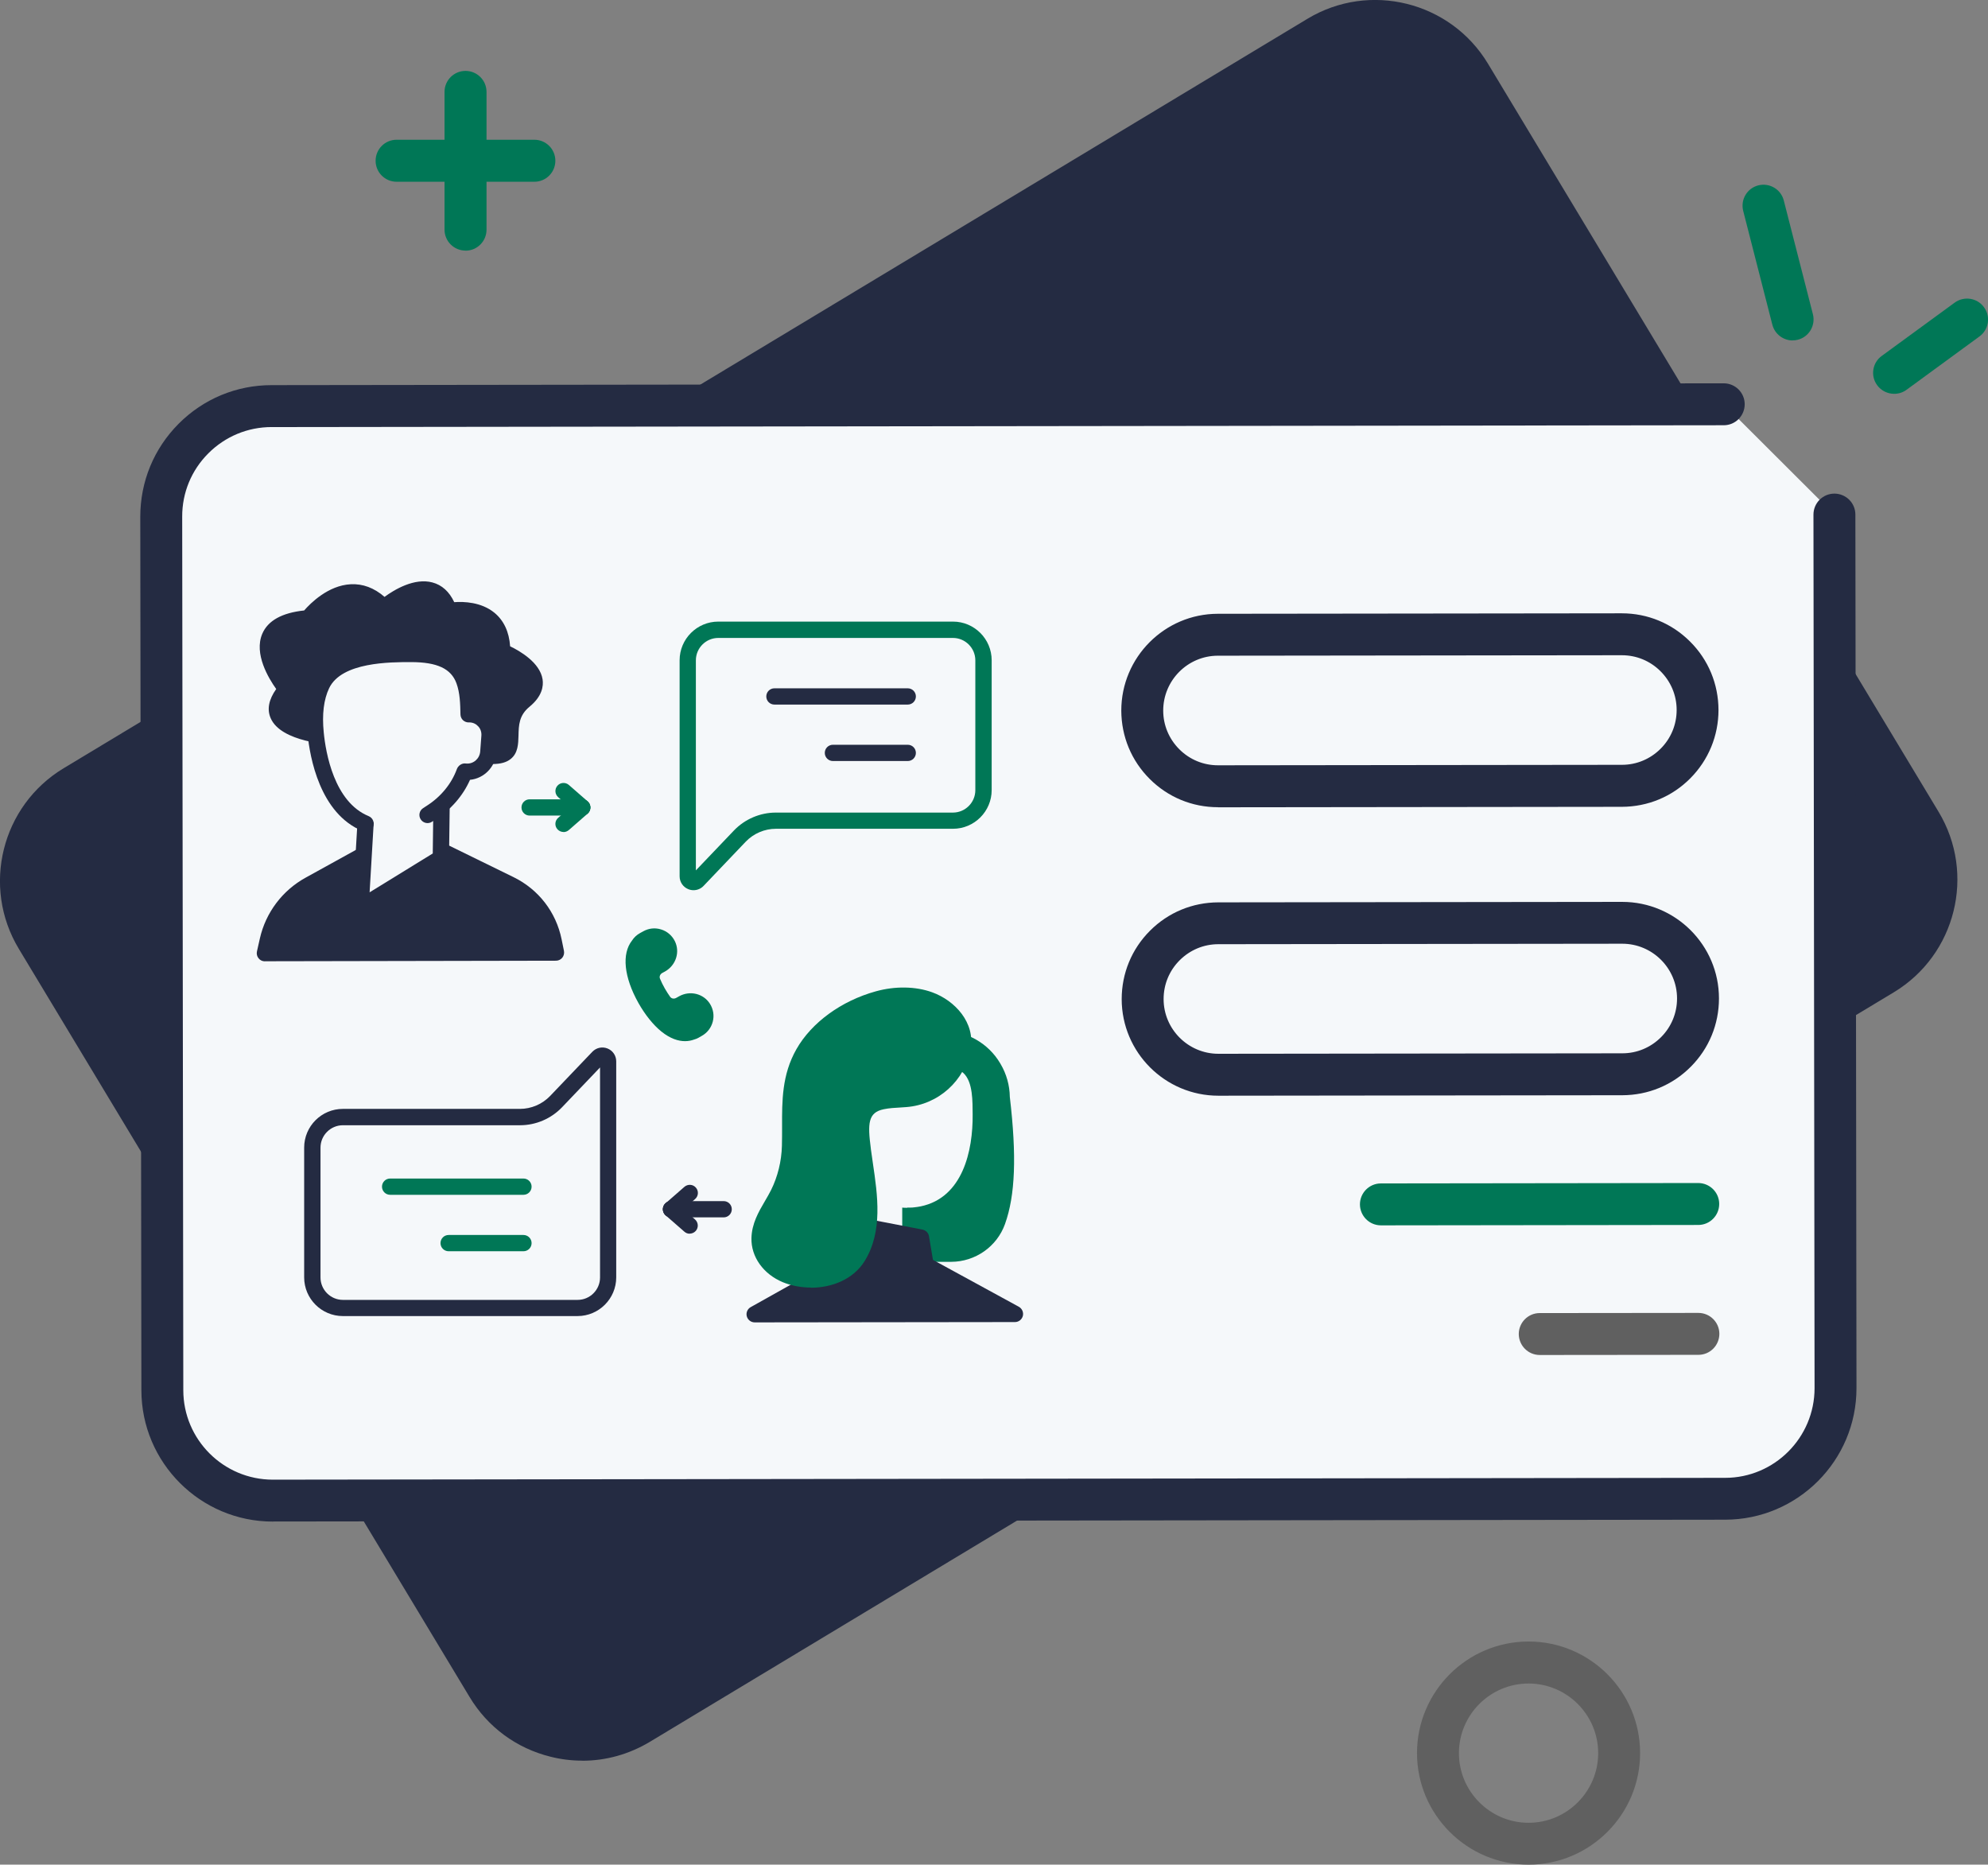 <?xml version="1.0" encoding="UTF-8"?>
<svg id="Ebene_2" data-name="Ebene 2" xmlns="http://www.w3.org/2000/svg" viewBox="0 0 251.83 236.17">
  <rect x="0" y="0" width="251.83" height="236.17" fill="#808080" stroke="none"/>
  <g id="Ebene_1" data-name="Ebene 1">
    <g>
      <rect x="18.01" y="42.18" width="211.95" height="138.63" rx="13.18" ry="13.18" transform="translate(-39.75 79.97) rotate(-31.07)" style="fill: #242b42;"/>
      <path d="M73.77,223c-1.35,0-2.7-.16-4.04-.5-4.32-1.07-7.96-3.76-10.25-7.57L2.38,120.17c-4.74-7.87-2.19-18.12,5.67-22.86L165.62,2.38c7.86-4.74,18.12-2.19,22.86,5.67l57.09,94.77c4.74,7.87,2.19,18.12-5.67,22.86l-157.57,94.93c-2.63,1.58-5.57,2.4-8.56,2.4ZM174.2,5.31c-1.99,0-4.01.52-5.83,1.62L10.8,101.86c-5.36,3.23-7.09,10.21-3.86,15.57l57.09,94.77c1.56,2.59,4.04,4.43,6.98,5.15,2.94.73,5.99.27,8.58-1.29l157.57-94.93c2.59-1.56,4.43-4.04,5.15-6.98.73-2.94.27-5.99-1.29-8.58L183.93,10.8c-2.13-3.53-5.88-5.49-9.73-5.49Z" style="fill: #242b42;"/>
    </g>
    <g>
      <path d="M232.37,65.18l.14,110.64c0,7.73-6.25,14-13.98,14.01l-183.95.23c-7.73,0-14-6.25-14.01-13.98l-.14-110.64c0-7.73,6.25-14,13.98-14.01l183.95-.23,14.01,13.98Z" style="fill: #f5f8fa;"/>
      <path d="M34.56,192.72c-9.17,0-16.64-7.46-16.65-16.63l-.14-110.64c0-4.45,1.72-8.63,4.86-11.78,3.14-3.15,7.32-4.89,11.77-4.89l183.95-.23c1.47,0,2.66,1.19,2.66,2.65,0,1.47-1.19,2.66-2.65,2.66l-183.95.23c-3.03,0-5.88,1.19-8.02,3.33-2.14,2.14-3.32,4.99-3.31,8.02l.14,110.64c0,6.25,5.09,11.33,11.34,11.33.01,0,183.97-.23,183.97-.23,6.25,0,11.33-5.1,11.33-11.36l-.14-110.64c0-1.47,1.19-2.66,2.65-2.66,1.47,0,2.66,1.19,2.66,2.65l.14,110.64c.01,9.18-7.45,16.66-16.63,16.67l-183.95.23h-.02Z" style="fill: #242b42;"/>
    </g>
    <path d="M154.29,102.24c-3.27,0-6.34-1.27-8.65-3.58-2.32-2.31-3.59-5.38-3.6-8.66,0-6.75,5.48-12.25,12.23-12.26l51.16-.06c3.28,0,6.35,1.27,8.66,3.58,2.32,2.31,3.59,5.38,3.6,8.66,0,3.27-1.27,6.35-3.58,8.67-2.31,2.32-5.38,3.59-8.66,3.6,0,0-51.16.06-51.16.06h-.02ZM205.45,82.99s-51.17.06-51.17.06c-3.82,0-6.93,3.12-6.93,6.95,0,1.85.73,3.59,2.04,4.9,1.31,1.31,3.05,2.03,4.9,2.03,0,0,51.17-.06,51.17-.06,1.85,0,3.59-.73,4.9-2.04,1.31-1.31,2.03-3.05,2.03-4.91,0-1.85-.73-3.59-2.04-4.9-1.31-1.31-3.05-2.03-4.9-2.03Z" style="fill: #242b42;"/>
    <path d="M154.34,138.78c-6.75,0-12.24-5.48-12.25-12.23,0-3.27,1.27-6.35,3.58-8.66,2.31-2.32,5.38-3.59,8.66-3.6l51.16-.06c6.76,0,12.26,5.48,12.26,12.23,0,3.27-1.27,6.35-3.58,8.66-2.31,2.32-5.38,3.59-8.66,3.6l-51.16.06h-.01ZM205.5,119.53s-51.17.06-51.17.06c-1.85,0-3.59.73-4.9,2.04-1.31,1.31-2.03,3.05-2.03,4.91,0,3.82,3.12,6.93,6.94,6.93,0,0,51.17-.06,51.17-.06,1.85,0,3.59-.73,4.9-2.04,1.31-1.31,2.03-3.05,2.03-4.91,0-3.82-3.12-6.93-6.94-6.93Z" style="fill: #242b42;"/>
    <path d="M174.93,155.2c-1.47,0-2.65-1.19-2.66-2.65,0-1.47,1.19-2.66,2.65-2.66l40.2-.05c1.47,0,2.66,1.19,2.66,2.65,0,1.47-1.19,2.66-2.65,2.66l-40.2.05h0Z" style="fill: #007756;"/>
    <path d="M195.05,171.62c-1.47,0-2.65-1.19-2.66-2.65,0-1.47,1.19-2.66,2.65-2.66l20.1-.02c1.47,0,2.66,1.19,2.66,2.65,0,1.47-1.19,2.66-2.65,2.66l-20.1.02h0Z" style="fill: #606060;"/>
    <path d="M193.63,236.17c-7.79,0-14.13-6.34-14.13-14.13s6.34-14.13,14.13-14.13,14.13,6.34,14.13,14.13-6.34,14.13-14.13,14.13ZM193.63,213.23c-4.86,0-8.82,3.96-8.82,8.82s3.96,8.82,8.82,8.82,8.82-3.96,8.82-8.82-3.96-8.82-8.82-8.82Z" style="fill: #606060;"/>
    <g>
      <path d="M67.69,23.02h-17.45c-1.47,0-2.66-1.19-2.66-2.66s1.19-2.66,2.66-2.66h17.45c1.47,0,2.66,1.19,2.66,2.66s-1.19,2.66-2.66,2.66Z" style="fill: #007756;"/>
      <path d="M58.97,31.74c-1.47,0-2.66-1.19-2.66-2.66V11.64c0-1.47,1.19-2.66,2.66-2.66s2.66,1.19,2.66,2.66v17.45c0,1.47-1.19,2.66-2.66,2.66Z" style="fill: #007756;"/>
    </g>
    <g>
      <g>
        <path d="M227.08,40.46l-3.69-14.41,3.69,14.41Z" style="fill: #007756;"/>
        <path d="M227.08,43.12c-1.18,0-2.26-.8-2.57-2l-3.69-14.41c-.36-1.42.49-2.87,1.91-3.23,1.42-.36,2.87.49,3.23,1.91l3.69,14.41c.36,1.42-.49,2.87-1.91,3.23-.22.06-.44.08-.66.08Z" style="fill: #007756;"/>
      </g>
      <g>
        <path d="M239.94,47.22l9.24-6.75-9.24,6.75Z" style="fill: #007756;"/>
        <path d="M239.94,49.88c-.82,0-1.63-.38-2.15-1.09-.87-1.18-.61-2.85.58-3.71l9.24-6.75c1.18-.86,2.85-.61,3.71.58.87,1.18.61,2.85-.58,3.71l-9.23,6.75c-.47.35-1.02.51-1.57.51Z" style="fill: #007756;"/>
      </g>
    </g>
    <path d="M63.3,92.01c-.52,0-1-.36-1.12-.89-4.69-20.41,13.54-27.12,13.73-27.18.6-.21,1.25.1,1.46.7.21.6-.1,1.25-.7,1.46-.67.24-16.48,6.12-12.26,24.5.14.62-.24,1.23-.86,1.37-.09.02-.17.03-.26.03Z" style="fill: #f5f8fa;"/>
    <g>
      <path d="M119.54,131.61c2.58,0,4.96,1.36,6.27,3.57l.07.12c.66,1.12,1.01,2.39,1.01,3.69.72,6.1.89,11.66-.55,15.68-.88,2.46-3.23,4.1-5.84,4.1h-5.18s-.01-8.41-.01-8.41l4.23-18.77Z" style="fill: #007756;"/>
      <path d="M115.32,159.82c-.57,0-1.03-.46-1.03-1.03v-8.41c-.01-.08,0-.15.01-.23l4.23-18.77c.11-.47.52-.8,1-.8,2.93,0,5.67,1.56,7.16,4.08l.07.12c.74,1.26,1.14,2.69,1.16,4.16.88,7.49.69,12.45-.61,16.09-1.02,2.86-3.76,4.78-6.81,4.79h-5.18s0,0,0,0ZM116.34,150.49v7.27s4.16,0,4.16,0c2.18,0,4.14-1.38,4.87-3.42,1.19-3.33,1.35-8.02.5-15.21,0-.04,0-.08,0-.12,0-1.11-.3-2.21-.87-3.17l-.07-.12c-.98-1.66-2.69-2.77-4.57-3.02l-4.01,17.8Z" style="fill: #007756;"/>
    </g>
    <g>
      <polygon points="108.26 155.12 106.04 160.61 95.6 166.45 128.58 166.41 117.26 160.24 116.67 156.76 108.26 155.12" style="fill: #242b42;"/>
      <path d="M95.6,167.49c-.47,0-.88-.32-1-.77-.12-.45.08-.93.49-1.16l10.12-5.67,2.08-5.15c.18-.46.67-.72,1.15-.63l8.42,1.63c.42.08.75.42.82.84l.5,2.99,10.88,5.94c.41.23.62.7.51,1.16-.12.46-.53.78-1,.78l-32.98.04h0ZM108.89,156.3l-1.9,4.7c-.09.22-.25.4-.45.51l-6.98,3.91,24.99-.03-7.78-4.24c-.28-.15-.47-.42-.52-.73l-.47-2.78-6.88-1.34Z" style="fill: #242b42;"/>
    </g>
    <path d="M114.91,152.98c-4.99,0-9.05-4.71-9.05-9.71,0,0,0-6.24,0-6.24,0-1.56,1.7-2.42,2.96-2.86,2.04-.72,4.16-.39,6.32-.36,1.59.02,3.04.91,4.58,1.31.81.21,1.64.17,2.31.78,1.25,1.15,1.16,3.69,1.18,5.23.05,4.66-1.27,10.55-6.56,11.66-.28.06-.57.1-.86.13-.15.02-.29.03-.44.03-.03,0-.06,0-.09,0-.11,0-.23,0-.34,0Z" style="fill: #f5f8fa;"/>
    <g>
      <path d="M111.76,139.47c.99-.2,2.09-.22,2.97-.28,3.6-.28,6.56-2.95,7.21-6.5.51-2.77-1.76-5.16-4.21-6.04-2.04-.73-4.44-.67-6.51-.09-3.73,1.04-7.5,3.44-9.43,6.84-2.15,3.76-1.59,7.63-1.71,11.75-.06,2.09-.55,4.16-1.48,6.04-.91,1.84-2.33,3.5-2.39,5.66-.05,2.13,1.44,3.82,3.33,4.61,3,1.24,7.3.65,9.12-2.28,2.46-3.97,1.19-9.24.64-13.55-.34-2.61-.73-5.5,2.46-6.14Z" style="fill: #007756;"/>
      <path d="M102.73,163.08c-1.26,0-2.5-.24-3.57-.68-2.47-1.03-4.03-3.22-3.97-5.59.05-1.84.89-3.29,1.71-4.69.28-.48.55-.94.78-1.4.84-1.7,1.32-3.64,1.37-5.61.02-.81.02-1.63.02-2.42-.01-3.23-.03-6.56,1.82-9.81,1.92-3.37,5.68-6.11,10.05-7.32,2.44-.68,5.05-.64,7.14.12,2.88,1.04,5.48,3.84,4.87,7.2-.73,4.01-4.08,7.03-8.15,7.34-.23.02-.47.03-.72.05-.71.04-1.45.08-2.12.22-2.02.41-2.06,1.83-1.65,4.96v.04c.08.59.17,1.2.26,1.83.6,4.06,1.28,8.66-1.04,12.4-1.44,2.33-4.17,3.38-6.81,3.38ZM114.44,127.13c-.97,0-1.97.14-2.95.41-3.86,1.07-7.15,3.45-8.81,6.35-1.58,2.77-1.57,5.69-1.55,8.78,0,.81,0,1.64-.02,2.49-.07,2.26-.61,4.5-1.59,6.46-.26.53-.56,1.04-.85,1.53-.72,1.23-1.4,2.39-1.43,3.7-.05,1.83,1.36,3.08,2.7,3.63,2.57,1.07,6.33.57,7.84-1.87,1.92-3.1,1.3-7.3.75-11.01-.09-.64-.19-1.26-.26-1.86v-.04c-.33-2.55-.83-6.41,3.28-7.24.81-.17,1.66-.21,2.41-.26.24-.01.47-.03.68-.04,3.13-.24,5.71-2.57,6.28-5.66.4-2.2-1.53-4.16-3.54-4.89-.88-.32-1.89-.48-2.94-.48Z" style="fill: #007756;"/>
    </g>
    <g>
      <path d="M43.02,93.36s-11.65-.41-6.73-6.08c0,0-6.84-8.25,2.76-8.97,0,0,4.87-6.39,9.6-1.34,0,0,6.23-5.46,8.24.41,0,0,6.73-1.34,6.73,5.15,0,0,6.93,2.78,2.81,6.18-4.12,3.4,1.51,8.35-6.63,6.7-8.14-1.65-4.72-16.39-16.77-2.06Z" style="fill: #242b42;"/>
      <path d="M62.41,96.78c-.76,0-1.69-.12-2.82-.35-3.47-.7-5.07-3.41-6.35-5.58-.82-1.39-1.53-2.59-2.39-2.66-1.31-.11-3.69,1.85-7.04,5.83-.2.24-.5.38-.83.37-1.22-.04-7.38-.41-8.69-3.42-.49-1.12-.25-2.36.7-3.7-.98-1.37-2.84-4.46-1.77-6.99.71-1.67,2.49-2.66,5.31-2.96.79-.91,3.05-3.18,5.9-3.32,1.53-.08,2.97.46,4.28,1.6,1.24-.91,3.77-2.44,6.06-1.83,1.21.32,2.14,1.16,2.77,2.5,1.21-.09,3.43-.02,5.09,1.34,1.19.98,1.86,2.41,1.99,4.25,1.23.59,3.78,2.06,4.11,4.18.13.85-.04,2.15-1.65,3.47-1.34,1.1-1.37,2.34-1.4,3.66-.03,1.04-.05,2.22-1,2.97-.53.42-1.25.63-2.28.63ZM50.75,86.12c.09,0,.18,0,.27.01,1.92.16,2.93,1.86,4,3.67,1.19,2.01,2.41,4.09,4.99,4.61,2.63.53,3.27.23,3.4.12.19-.15.21-.79.22-1.41.03-1.39.08-3.5,2.15-5.2.68-.57.99-1.09.92-1.57-.18-1.19-2.41-2.45-3.46-2.87-.39-.16-.65-.54-.65-.96,0-1.53-.42-2.65-1.25-3.33-1.58-1.3-4.22-.81-4.25-.81-.5.1-1.01-.19-1.17-.68-.38-1.12-.92-1.76-1.66-1.95-1.66-.44-4.12,1.28-4.92,1.98-.42.37-1.05.33-1.43-.07-1.07-1.14-2.17-1.67-3.36-1.61-2.5.13-4.64,2.85-4.66,2.87-.18.23-.45.38-.74.4-1.54.12-3.48.51-4.01,1.74-.73,1.71,1.22,4.64,1.97,5.54.32.39.32.95-.02,1.33-.56.64-1.17,1.55-.89,2.19.55,1.26,3.96,2,6.38,2.16,3.67-4.3,6.16-6.18,8.18-6.18Z" style="fill: #242b42;"/>
    </g>
    <g>
      <path d="M56.47,108.06l8.13,3.98c2.85,1.4,4.89,4.03,5.52,7.15l.3,1.47-36.87.07.37-1.64c.67-2.98,2.6-5.54,5.29-7.03l7.37-4.07,9.89.05Z" style="fill: #242b42;"/>
      <path d="M33.55,121.76c-.31,0-.61-.14-.8-.39-.2-.24-.27-.57-.2-.87l.37-1.64c.74-3.27,2.85-6.08,5.8-7.7l7.37-4.07c.15-.08.32-.15.5-.13l9.89.05c.16,0,.31.04.45.11l8.13,3.98c3.16,1.55,5.38,4.42,6.08,7.87l.3,1.47c.06.3-.02.62-.21.86-.2.24-.49.38-.8.38l-36.87.07h0ZM46.84,109.03l-7.13,3.94c-2.43,1.34-4.17,3.66-4.78,6.35l-.09.38,34.32-.07-.05-.24c-.57-2.82-2.38-5.17-4.96-6.43l-7.92-3.88-9.39-.05Z" style="fill: #242b42;"/>
    </g>
    <g>
      <polygon points="55.98 98.69 55.85 108.68 45.68 114.93 46.49 101.22 55.98 98.69" style="fill: #f5f8fa;"/>
      <path d="M45.68,115.97c-.18,0-.37-.05-.53-.15-.33-.2-.52-.56-.5-.95l.81-13.72c.03-.44.33-.82.76-.94l9.49-2.53c.31-.08.64-.02.9.18.25.2.4.5.4.83l-.13,9.99c0,.35-.19.68-.49.87l-10.17,6.25c-.17.1-.35.15-.54.15ZM47.47,102.02l-.65,11,8-4.92.1-8.06-7.45,1.98Z" style="fill: #242b42;"/>
    </g>
    <g>
      <path d="M46.31,104.31c-4.23-1.73-5.89-7.03-6.33-11.46-.2-2.02-.12-4.25.78-6.13,1.78-3.76,7.88-3.91,11.35-3.9,2.71,0,5.64.52,6.68,3.35.5,1.36.54,2.83.57,4.3.07,0,.15,0,.22,0,1.45.08,2.53,1.33,2.42,2.78l-.15,2.01c-.11,1.45-1.37,2.56-2.82,2.48-.06,0-.12-.01-.18-.02,0,.02-.01.03-.02.05-.78,2.14-2.29,3.92-4.21,5.14l-.46.3-7.84,1.1Z" style="fill: #f5f8fa;"/>
      <path d="M46.31,105.34c-.13,0-.26-.02-.39-.08-5.41-2.22-6.67-9.35-6.96-12.31-.26-2.7.02-4.88.87-6.67,2.14-4.51,9.25-4.5,12.28-4.49,1.52,0,6.17.01,7.65,4.03.45,1.23.57,2.53.61,3.74.69.18,1.3.56,1.78,1.11.64.74.96,1.68.88,2.67l-.15,2.01c-.14,1.81-1.58,3.25-3.34,3.42-.89,2.01-2.42,3.78-4.37,5.02l-.46.3c-.48.31-1.12.16-1.42-.32-.31-.48-.16-1.12.32-1.42l.46-.3c1.77-1.13,3.12-2.77,3.8-4.63.16-.45.64-.78,1.11-.72.06,0,.08.01.11.01.9.06,1.67-.63,1.74-1.53l.15-2.01c.03-.43-.1-.84-.38-1.15-.27-.31-.65-.5-1.07-.52-.05,0-.09,0-.14,0-.28.01-.54-.1-.74-.28-.2-.19-.31-.45-.32-.72-.03-1.35-.06-2.74-.51-3.96-.68-1.85-2.44-2.67-5.72-2.68-2.64,0-8.83-.02-10.41,3.31-.68,1.43-.91,3.31-.68,5.59.25,2.59,1.32,8.82,5.69,10.61.53.22.78.82.56,1.34-.16.4-.55.64-.95.64Z" style="fill: #242b42;"/>
    </g>
    <g>
      <path d="M73.76,103.3c-.24,0-.48-.08-.68-.26l-2.37-2.07c-.43-.38-.47-1.03-.1-1.45.37-.43,1.03-.47,1.45-.1l2.37,2.07c.43.38.47,1.03.1,1.45-.2.23-.49.35-.78.35Z" style="fill: #007756;"/>
      <path d="M71.39,105.38c-.29,0-.57-.12-.78-.35-.38-.43-.33-1.08.1-1.45l2.37-2.07c.43-.37,1.08-.33,1.45.1.38.43.33,1.08-.1,1.45l-2.37,2.07c-.2.17-.44.26-.68.26Z" style="fill: #007756;"/>
      <path d="M73.76,103.3h-6.67c-.57,0-1.03-.46-1.03-1.03s.46-1.03,1.03-1.03h6.67c.57,0,1.03.46,1.03,1.03s-.46,1.03-1.03,1.03Z" style="fill: #007756;"/>
    </g>
    <g>
      <g>
        <path d="M85.01,153.16l2.37,2.07-2.37-2.07Z" style="fill: #f5f8fa;"/>
        <path d="M87.37,156.26c-.24,0-.48-.08-.68-.26l-2.37-2.07c-.43-.38-.47-1.03-.1-1.45.38-.43,1.03-.47,1.45-.1l2.37,2.07c.43.38.47,1.03.1,1.45-.2.23-.49.35-.78.35Z" style="fill: #242b42;"/>
      </g>
      <g>
        <path d="M85.01,153.16l2.37-2.07-2.37,2.07Z" style="fill: #f5f8fa;"/>
        <path d="M85.01,154.19c-.29,0-.57-.12-.78-.35-.38-.43-.33-1.08.1-1.45l2.37-2.07c.43-.37,1.08-.33,1.45.1.38.43.33,1.08-.1,1.45l-2.37,2.07c-.2.17-.44.26-.68.26Z" style="fill: #242b42;"/>
      </g>
      <path d="M91.67,154.19h-6.67c-.57,0-1.03-.46-1.03-1.03s.46-1.03,1.03-1.03h6.67c.57,0,1.03.46,1.03,1.03s-.46,1.03-1.03,1.03Z" style="fill: #242b42;"/>
    </g>
    <path d="M87.85,112.75c-.22,0-.44-.04-.66-.13-.67-.27-1.1-.91-1.1-1.63v-27.36c0-2.7,2.2-4.9,4.9-4.9h29.73c2.7,0,4.9,2.2,4.9,4.9v16.44c0,2.7-2.2,4.9-4.9,4.9h-22.43c-1.44,0-2.83.6-3.82,1.63l-5.34,5.6c-.34.36-.8.55-1.27.55ZM90.99,80.8c-1.56,0-2.84,1.27-2.84,2.84v26.6l4.82-5.05c1.38-1.44,3.31-2.27,5.31-2.27h22.43c1.56,0,2.84-1.27,2.84-2.84v-16.44c0-1.56-1.27-2.84-2.84-2.84h-29.73Z" style="fill: #007756;"/>
    <g>
      <path d="M43.44,141.49h22.43c1.72,0,3.37-.71,4.56-1.95l5.35-5.6c.45-.47,1.25-.15,1.25.5v27.36c0,2.14-1.73,3.87-3.87,3.87h-29.73c-2.14,0-3.87-1.73-3.87-3.87v-16.44c0-2.14,1.73-3.87,3.87-3.87Z" style="fill: #f5f8fa;"/>
      <path d="M73.16,166.69h-29.73c-2.7,0-4.9-2.2-4.9-4.9v-16.44c0-2.7,2.2-4.9,4.9-4.9h22.43c1.44,0,2.83-.6,3.82-1.63l5.35-5.6c.5-.52,1.25-.69,1.93-.42.67.27,1.1.91,1.1,1.63v27.36c0,2.7-2.2,4.9-4.9,4.9ZM43.44,142.52c-1.56,0-2.84,1.27-2.84,2.84v16.44c0,1.56,1.27,2.84,2.84,2.84h29.73c1.56,0,2.84-1.27,2.84-2.84v-26.6l-4.82,5.05c-1.38,1.44-3.31,2.27-5.31,2.27h-22.43Z" style="fill: #242b42;"/>
    </g>
    <g>
      <path d="M83.96,122.49l-.35.19c-.55.31-.8.95-.56,1.52.16.39.37.81.62,1.26.22.4.46.78.71,1.13.36.51,1.04.64,1.58.33.01,0,.36-.2.36-.2,1.07-.6,2.45-.29,3.1.75.69,1.11.31,2.56-.82,3.19l-.4.22c-.16.09-.32.15-.48.2-.76.27-1.99.34-3.55-.92-.98-.79-1.96-2.01-2.75-3.44-1.73-3.1-2.02-5.79-.84-7.24.2-.31.47-.58.81-.77l.4-.22c1.13-.63,2.56-.2,3.15.97.55,1.1.09,2.43-.98,3.03Z" style="fill: #007756;"/>
      <path d="M86.77,131.87c-.81,0-1.84-.29-2.99-1.22-1.04-.84-2.07-2.13-2.91-3.62-1.84-3.28-2.13-6.23-.81-7.9.25-.39.6-.72,1.02-.95l.4-.22c.7-.39,1.5-.48,2.26-.24.76.23,1.38.76,1.74,1.47.69,1.38.15,3.07-1.23,3.85l-.35.19c-.29.16-.41.47-.29.74.16.39.36.79.59,1.2.21.37.44.73.68,1.07.17.25.5.31.78.15,0,0,.03-.02.04-.02l.32-.18c1.38-.77,3.1-.35,3.92.96.42.68.55,1.48.35,2.25-.2.77-.69,1.41-1.39,1.8l-.4.23c-.19.11-.4.19-.62.25-.3.11-.68.19-1.11.19ZM82.9,118.82c-.28,0-.55.07-.81.21l-.4.23c-.24.14-.45.33-.59.56-.01.02-.03.04-.04.06-1.01,1.24-.66,3.75.9,6.55.76,1.36,1.68,2.52,2.6,3.26,1.05.85,2.07,1.13,2.95.82.17-.05.29-.1.39-.16l.4-.23c.4-.22.68-.59.79-1.03.11-.44.04-.9-.2-1.29-.46-.74-1.48-.98-2.27-.54l-.35.19s-.03.02-.04.02c-.8.45-1.82.23-2.36-.53-.26-.37-.52-.77-.75-1.18-.25-.44-.47-.89-.65-1.32-.36-.85,0-1.84.82-2.29l.35-.2c.79-.44,1.12-1.44.73-2.21-.21-.41-.56-.71-1-.84-.16-.05-.33-.07-.49-.07Z" style="fill: #007756;"/>
    </g>
    <path d="M66.31,151.33h-16.89c-.57,0-1.03-.46-1.03-1.03s.46-1.03,1.03-1.03h16.89c.57,0,1.03.46,1.03,1.03s-.46,1.03-1.03,1.03Z" style="fill: #007756;"/>
    <path d="M66.31,158.48h-9.48c-.57,0-1.03-.46-1.03-1.03s.46-1.03,1.03-1.03h9.48c.57,0,1.03.46,1.03,1.03s-.46,1.03-1.03,1.03Z" style="fill: #007756;"/>
    <path d="M114.99,89.24h-16.89c-.57,0-1.03-.46-1.03-1.03s.46-1.03,1.03-1.03h16.89c.57,0,1.03.46,1.03,1.03s-.46,1.03-1.03,1.03Z" style="fill: #242b42;"/>
    <path d="M114.99,96.39h-9.48c-.57,0-1.03-.46-1.03-1.03s.46-1.03,1.03-1.03h9.48c.57,0,1.03.46,1.03,1.03s-.46,1.03-1.03,1.03Z" style="fill: #242b42;"/>
  </g>
</svg>